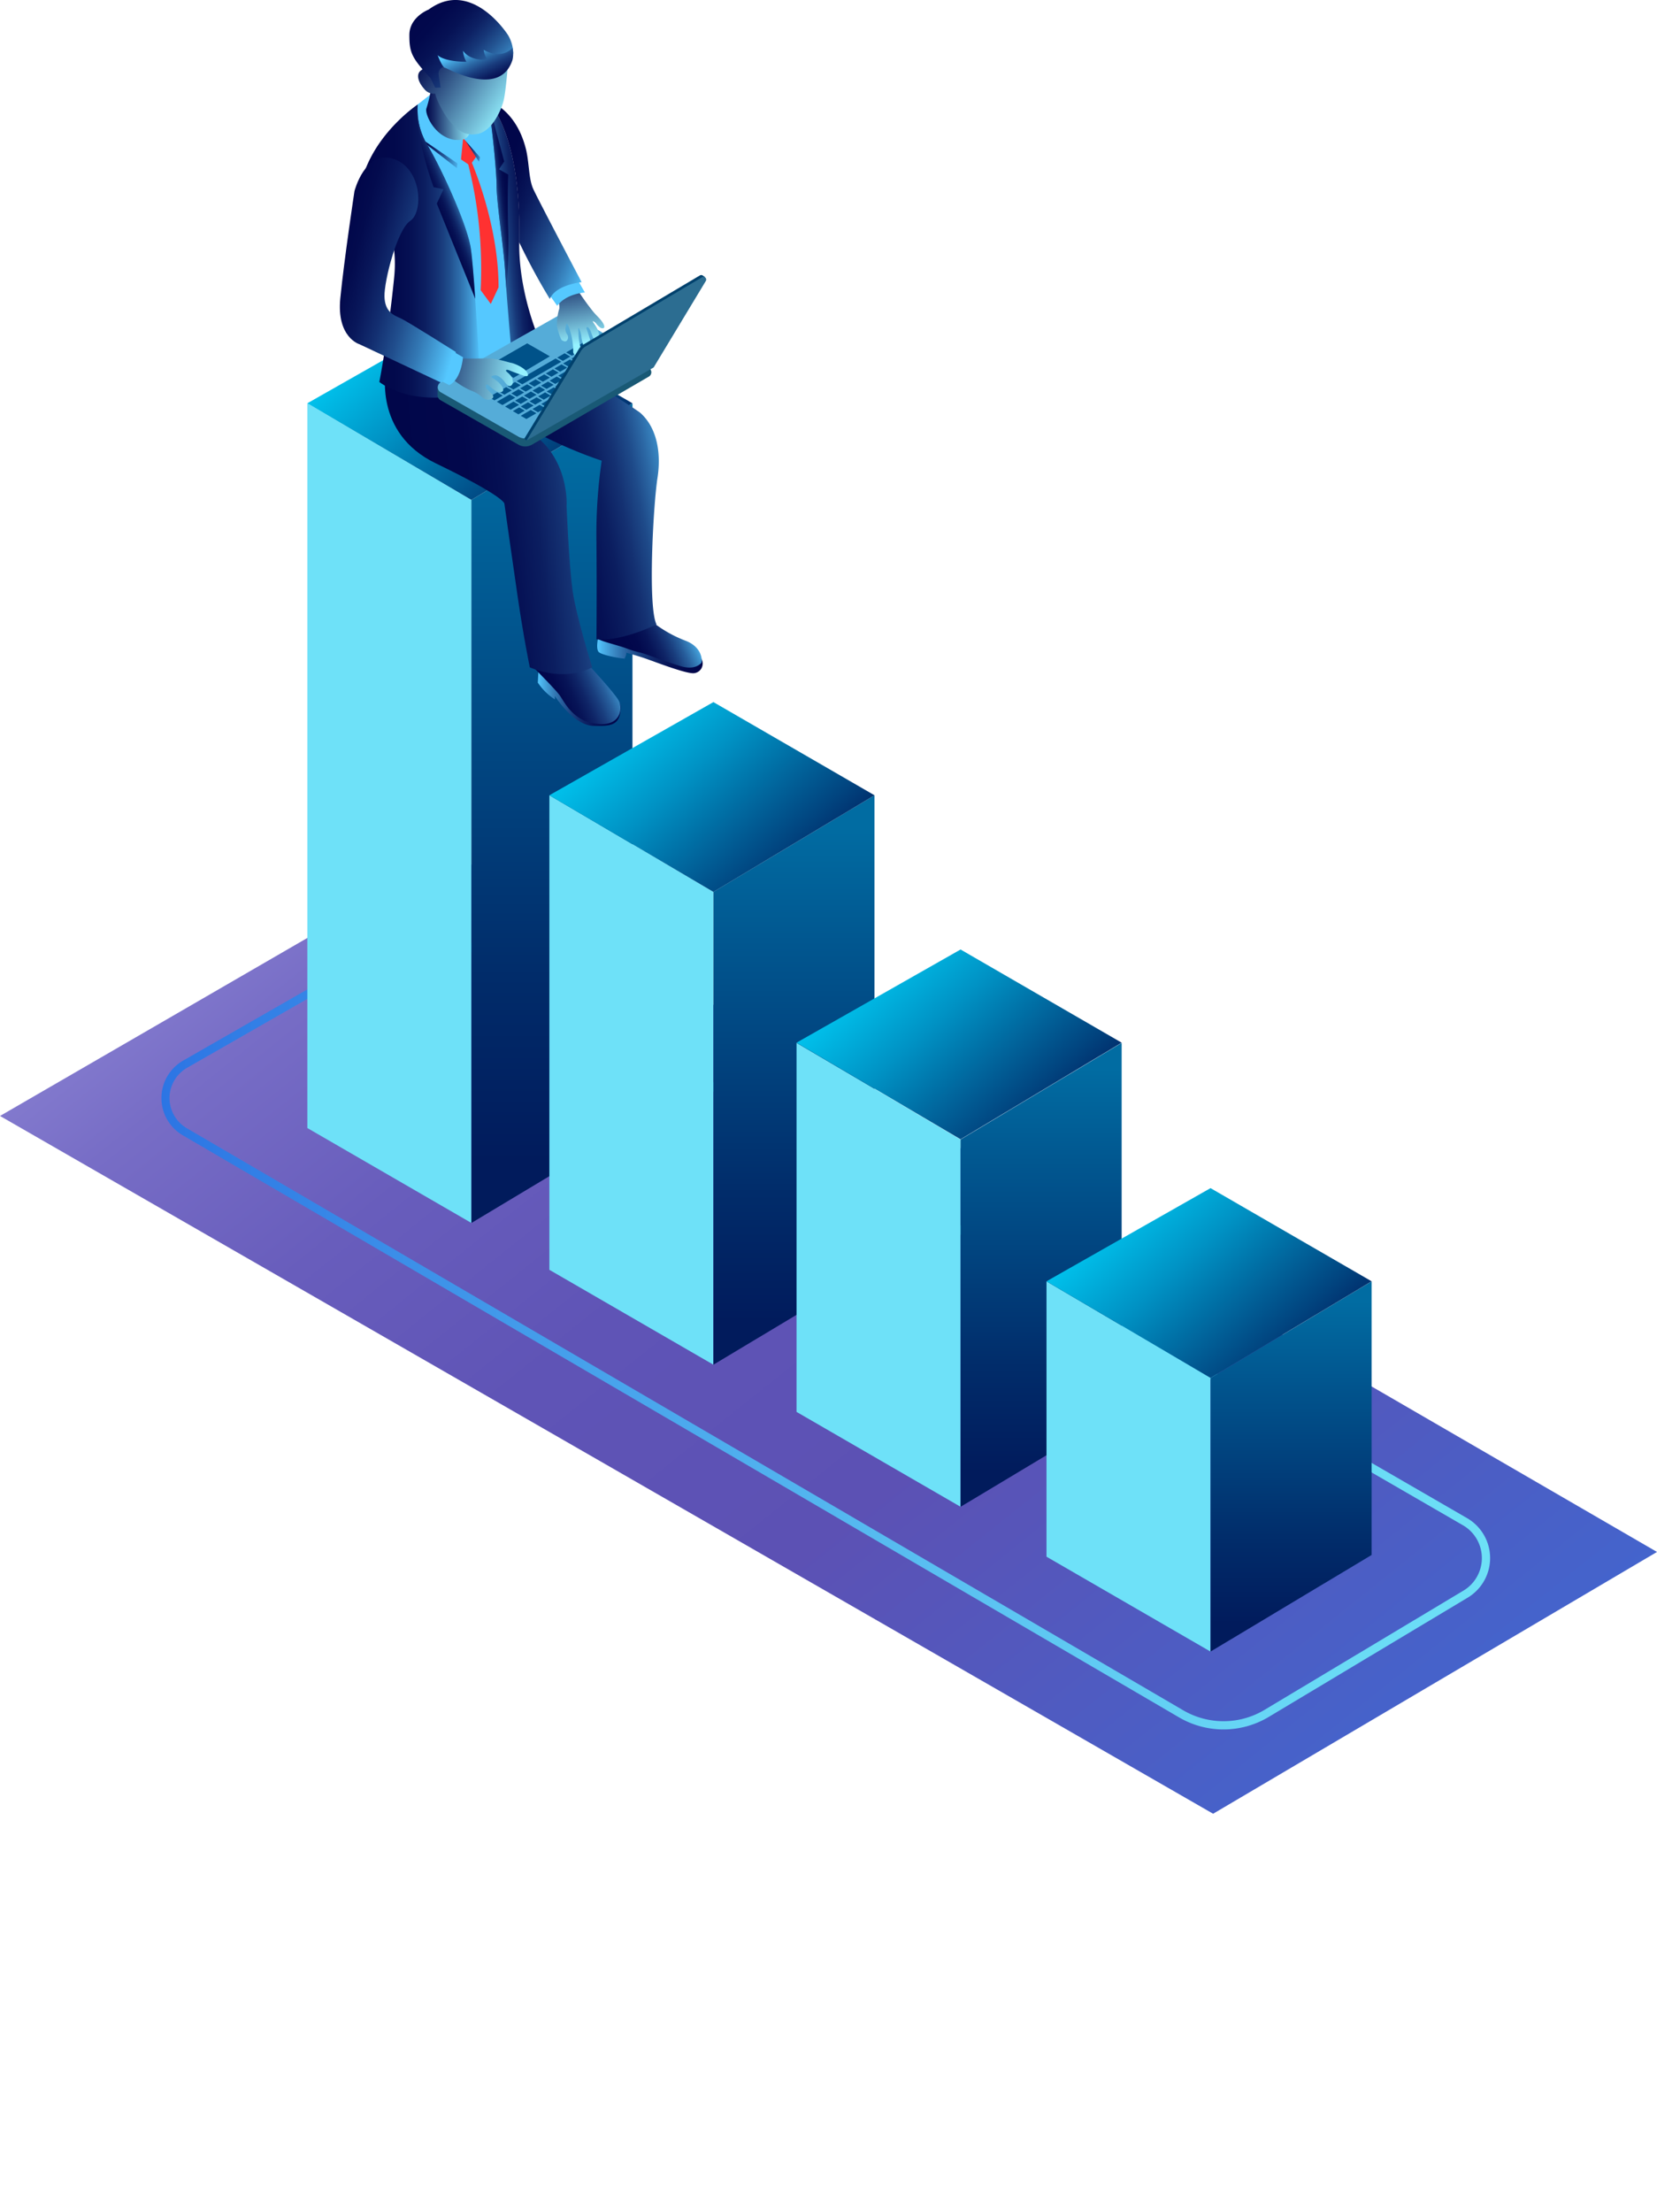 <svg id="Layer_1" data-name="Layer 1" xmlns="http://www.w3.org/2000/svg" xmlns:xlink="http://www.w3.org/1999/xlink" viewBox="0 0 492.94 657.8"><defs><style>.cls-1,.cls-3{mask:url(#mask);}.cls-2,.cls-4,.cls-6{mix-blend-mode:multiply;}.cls-2{fill:url(#linear-gradient);}.cls-3{filter:url(#luminosity-noclip-4);}.cls-4{fill:url(#linear-gradient-2);}.cls-5{mask:url(#mask-3);filter:url(#luminosity-noclip-5);}.cls-6{fill:url(#linear-gradient-3);}.cls-7{mask:url(#mask-4);}.cls-8{mask:url(#mask-5);}.cls-9{fill:url(#Dégradé_sans_nom_4);}.cls-10{mask:url(#mask-6);}.cls-11{fill:url(#Dégradé_sans_nom_3);}.cls-12{fill:url(#Dégradé_sans_nom_17);}.cls-13{fill:url(#_ÂÁ_Ï_ÌÌ_È_ËÂÌÚ_88);}.cls-14{fill:#6ee1f8;}.cls-15{fill:url(#linear-gradient-4);}.cls-16{fill:url(#linear-gradient-5);}.cls-17{fill:url(#linear-gradient-6);}.cls-18{fill:url(#linear-gradient-7);}.cls-19{fill:url(#linear-gradient-8);}.cls-20{fill:url(#linear-gradient-9);}.cls-21{fill:url(#linear-gradient-10);}.cls-22{fill:url(#linear-gradient-11);}.cls-23{fill:url(#linear-gradient-12);}.cls-24{fill:url(#linear-gradient-13);}.cls-25{fill:url(#linear-gradient-14);}.cls-26{fill:url(#linear-gradient-15);}.cls-27{fill:url(#linear-gradient-16);}.cls-28{fill:url(#linear-gradient-17);}.cls-29{fill:#55c8ff;}.cls-30{fill:#ff3131;}.cls-31{fill:url(#linear-gradient-18);}.cls-32{fill:url(#linear-gradient-19);}.cls-33{fill:url(#linear-gradient-20);}.cls-34{fill:url(#linear-gradient-21);}.cls-35{fill:url(#linear-gradient-22);}.cls-36{fill:url(#linear-gradient-23);}.cls-37{fill:#195975;}.cls-38{fill:#55acd8;}.cls-39{fill:#005289;}.cls-40{fill:url(#linear-gradient-24);}.cls-41{fill:#00416d;}.cls-42{fill:#2c6d91;}.cls-43{fill:url(#linear-gradient-25);}.cls-44{fill:url(#linear-gradient-26);}.cls-45{fill:url(#linear-gradient-27);}.cls-46{fill:url(#linear-gradient-28);}.cls-47{fill:url(#linear-gradient-29);}.cls-48{fill:url(#linear-gradient-30);}.cls-49{fill:url(#linear-gradient-31);}.cls-50{filter:url(#luminosity-noclip-3);}.cls-51{filter:url(#luminosity-noclip);}</style><filter id="luminosity-noclip" x="0" y="-8646.3" width="360.89" height="32766" filterUnits="userSpaceOnUse" color-interpolation-filters="sRGB"><feFlood flood-color="#fff" result="bg"/><feBlend in="SourceGraphic" in2="bg"/></filter><mask id="mask" x="0" y="-8646.3" width="360.89" height="32766" maskUnits="userSpaceOnUse"><g class="cls-51"/></mask><linearGradient id="linear-gradient" x1="245.8" y1="356.13" x2="434.67" y2="741.34" gradientTransform="matrix(-1, 0, 0, 1, 492.94, 0)" gradientUnits="userSpaceOnUse"><stop offset="0" stop-color="#fff"/><stop offset="0.02" stop-color="#f6f6f6"/><stop offset="0.18" stop-color="#b6b6b6"/><stop offset="0.34" stop-color="#7f7f7f"/><stop offset="0.49" stop-color="#515151"/><stop offset="0.64" stop-color="#2e2e2e"/><stop offset="0.78" stop-color="#151515"/><stop offset="0.9" stop-color="#050505"/><stop offset="1"/></linearGradient><linearGradient id="linear-gradient-2" x1="245.8" y1="356.13" x2="434.67" y2="741.34" gradientTransform="matrix(-1, 0, 0, 1, 492.94, 0)" gradientUnits="userSpaceOnUse"><stop offset="0" stop-color="#fff"/><stop offset="0.1" stop-color="#eee"/><stop offset="0.3" stop-color="#c2c2c2"/><stop offset="0.57" stop-color="#7a7a7a"/><stop offset="0.92" stop-color="#191919"/><stop offset="1"/></linearGradient><filter id="luminosity-noclip-3" x="360.89" y="-8646.3" width="132.05" height="32766" filterUnits="userSpaceOnUse" color-interpolation-filters="sRGB"><feFlood flood-color="#fff" result="bg"/><feBlend in="SourceGraphic" in2="bg"/></filter><mask id="mask-3" x="360.89" y="-8646.3" width="132.05" height="32766" maskUnits="userSpaceOnUse"><g class="cls-50"/></mask><linearGradient id="linear-gradient-3" x1="115.36" y1="480.7" x2="5.78" y2="862.23" xlink:href="#linear-gradient"/><mask id="mask-4" x="0" y="331.84" width="360.89" height="320.62" maskUnits="userSpaceOnUse"><g class="cls-1"><polygon class="cls-2" points="360.89 426.47 360.89 652.47 0 652.47 0 331.85 360.89 426.47"/></g></mask><filter id="luminosity-noclip-4" x="0" y="331.84" width="360.89" height="325.96" filterUnits="userSpaceOnUse" color-interpolation-filters="sRGB"><feFlood flood-color="#fff" result="bg"/><feBlend in="SourceGraphic" in2="bg"/></filter><mask id="mask-5" x="0" y="331.84" width="360.89" height="325.96" maskUnits="userSpaceOnUse"><g class="cls-3"><polygon class="cls-4" points="360.89 426.47 360.89 652.47 0 652.47 0 331.85 360.89 426.47"/></g></mask><linearGradient id="Dégradé_sans_nom_4" x1="247.2" y1="361.65" x2="355.63" y2="582.81" gradientTransform="matrix(-1, 0, 0, 1, 492.94, 0)" gradientUnits="userSpaceOnUse"><stop offset="0" stop-color="#267fe5"/><stop offset="0.09" stop-color="#2983e6" stop-opacity="0.96"/><stop offset="0.24" stop-color="#308de8" stop-opacity="0.86"/><stop offset="0.42" stop-color="#3c9deb" stop-opacity="0.7"/><stop offset="0.63" stop-color="#4cb3ef" stop-opacity="0.47"/><stop offset="0.87" stop-color="#61d0f5" stop-opacity="0.18"/><stop offset="1" stop-color="#6ee1f8" stop-opacity="0"/></linearGradient><filter id="luminosity-noclip-5" x="360.89" y="461.5" width="132.05" height="381.95" filterUnits="userSpaceOnUse" color-interpolation-filters="sRGB"><feFlood flood-color="#fff" result="bg"/><feBlend in="SourceGraphic" in2="bg"/></filter><mask id="mask-6" x="360.89" y="461.5" width="132.05" height="381.95" maskUnits="userSpaceOnUse"><g class="cls-5"><polygon class="cls-6" points="492.94 461.5 492.94 843.44 360.89 843.44 360.89 509.03 492.94 461.5"/></g></mask><linearGradient id="Dégradé_sans_nom_3" x1="88.57" y1="481.16" x2="43.13" y2="639.37" gradientTransform="matrix(-1, 0, 0, 1, 492.94, 0)" gradientUnits="userSpaceOnUse"><stop offset="0" stop-color="#267fe5"/><stop offset="0.09" stop-color="#2983e6" stop-opacity="0.96"/><stop offset="0.24" stop-color="#308de8" stop-opacity="0.86"/><stop offset="0.42" stop-color="#3c9deb" stop-opacity="0.7"/><stop offset="0.63" stop-color="#4cb3ef" stop-opacity="0.47"/><stop offset="0.87" stop-color="#61d0f5" stop-opacity="0.18"/><stop offset="1" stop-color="#6ee1f8" stop-opacity="0"/></linearGradient><linearGradient id="Dégradé_sans_nom_17" x1="389.09" y1="218.88" x2="31.77" y2="664.31" gradientTransform="matrix(-1, 0, 0, 1, 492.94, 0)" gradientUnits="userSpaceOnUse"><stop offset="0" stop-color="#8b83d3"/><stop offset="0.09" stop-color="#776dc6"/><stop offset="0.2" stop-color="#685dbc"/><stop offset="0.32" stop-color="#5f54b6"/><stop offset="0.48" stop-color="#5c51b4"/><stop offset="0.79" stop-color="#4166cf"/><stop offset="1" stop-color="#2c75e4"/></linearGradient><linearGradient id="_ÂÁ_Ï_ÌÌ_È_ËÂÌÚ_88" x1="49.65" y1="396.15" x2="444.92" y2="396.15" gradientTransform="matrix(-1, 0, 0, 1, 492.94, 0)" gradientUnits="userSpaceOnUse"><stop offset="0" stop-color="#6de0f6"/><stop offset="0.16" stop-color="#68d8f5"/><stop offset="0.41" stop-color="#5ac0f1"/><stop offset="0.73" stop-color="#439bea"/><stop offset="1" stop-color="#2c75e4"/></linearGradient><linearGradient id="linear-gradient-4" x1="328.74" y1="133.32" x2="328.74" y2="345.46" gradientTransform="matrix(-1, 0, 0, 1, 492.94, 0)" gradientUnits="userSpaceOnUse"><stop offset="0" stop-color="#016ca2"/><stop offset="0.23" stop-color="#015790"/><stop offset="0.74" stop-color="#012c6a"/><stop offset="1" stop-color="#011b5c"/></linearGradient><linearGradient id="linear-gradient-5" x1="319.73" y1="156.89" x2="391.76" y2="77.21" gradientTransform="matrix(-1, 0, 0, 1, 492.94, 0)" gradientUnits="userSpaceOnUse"><stop offset="0" stop-color="#01064a"/><stop offset="0.23" stop-color="#01447f"/><stop offset="0.55" stop-color="#0092c4"/><stop offset="0.78" stop-color="#00c4ee"/><stop offset="0.89" stop-color="#00d7ff"/></linearGradient><linearGradient id="linear-gradient-6" x1="256.75" y1="245.8" x2="256.75" y2="393.17" xlink:href="#linear-gradient-4"/><linearGradient id="linear-gradient-7" x1="247.73" y1="273.45" x2="319.76" y2="193.78" xlink:href="#linear-gradient-5"/><linearGradient id="linear-gradient-8" x1="183.22" y1="317.71" x2="183.22" y2="437.77" xlink:href="#linear-gradient-4"/><linearGradient id="linear-gradient-9" x1="174.2" y1="347.02" x2="246.24" y2="267.34" xlink:href="#linear-gradient-5"/><linearGradient id="linear-gradient-10" x1="108.86" y1="387.09" x2="108.86" y2="482.91" xlink:href="#linear-gradient-4"/><linearGradient id="linear-gradient-11" x1="99.84" y1="417.98" x2="171.88" y2="338.31" xlink:href="#linear-gradient-5"/><linearGradient id="linear-gradient-12" x1="-2444.27" y1="207.32" x2="-2419.64" y2="207.32" gradientTransform="matrix(-1, 0, 0, 1, -2259.69, 0)" gradientUnits="userSpaceOnUse"><stop offset="0" stop-color="#01064a"/><stop offset="0.17" stop-color="#02094d"/><stop offset="0.32" stop-color="#071457"/><stop offset="0.45" stop-color="#0f2567"/><stop offset="0.58" stop-color="#193e7e"/><stop offset="0.71" stop-color="#275e9c"/><stop offset="0.83" stop-color="#3885c0"/><stop offset="0.95" stop-color="#4bb2eb"/><stop offset="1" stop-color="#55c8ff"/></linearGradient><linearGradient id="linear-gradient-13" x1="-2444.31" y1="199.55" x2="-2422.91" y2="209.18" gradientTransform="matrix(-1, 0, 0, 1, -2259.69, 0)" gradientUnits="userSpaceOnUse"><stop offset="0" stop-color="#55c8ff"/><stop offset="0.05" stop-color="#4bb2eb"/><stop offset="0.17" stop-color="#3885c0"/><stop offset="0.29" stop-color="#275e9c"/><stop offset="0.42" stop-color="#193e7e"/><stop offset="0.55" stop-color="#0f2567"/><stop offset="0.68" stop-color="#071457"/><stop offset="0.83" stop-color="#02094d"/><stop offset="1" stop-color="#01064a"/></linearGradient><linearGradient id="linear-gradient-14" x1="-2451.24" y1="149.4" x2="-2380.32" y2="157.44" gradientTransform="matrix(-1, 0, 0, 1, -2259.69, 0)" gradientUnits="userSpaceOnUse"><stop offset="0" stop-color="#55c8ff"/><stop offset="0.03" stop-color="#4db6ee"/><stop offset="0.1" stop-color="#3b8dc8"/><stop offset="0.18" stop-color="#2c69a6"/><stop offset="0.26" stop-color="#1e4a89"/><stop offset="0.35" stop-color="#143172"/><stop offset="0.45" stop-color="#0b1e60"/><stop offset="0.57" stop-color="#051054"/><stop offset="0.72" stop-color="#02084c"/><stop offset="1" stop-color="#01064a"/></linearGradient><linearGradient id="linear-gradient-15" x1="-2468.75" y1="194.76" x2="-2437.37" y2="194.76" xlink:href="#linear-gradient-12"/><linearGradient id="linear-gradient-16" x1="-2466.76" y1="187.05" x2="-2447.53" y2="195.88" xlink:href="#linear-gradient-13"/><linearGradient id="linear-gradient-17" x1="-2462.87" y1="137.82" x2="-2406.99" y2="148.77" xlink:href="#linear-gradient-14"/><linearGradient id="linear-gradient-18" x1="-2396.65" y1="43.94" x2="-2384.08" y2="43.94" gradientTransform="matrix(-1, 0, 0, 1, -2259.69, 0)" gradientUnits="userSpaceOnUse"><stop offset="0" stop-color="#55c8ff"/><stop offset="0.09" stop-color="#48aae3"/><stop offset="0.25" stop-color="#3379b5"/><stop offset="0.42" stop-color="#214f8e"/><stop offset="0.58" stop-color="#132f71"/><stop offset="0.73" stop-color="#09185b"/><stop offset="0.87" stop-color="#030b4e"/><stop offset="1" stop-color="#01064a"/></linearGradient><linearGradient id="linear-gradient-19" x1="-2403.47" y1="44.4" x2="-2397.46" y2="44.4" xlink:href="#linear-gradient-18"/><linearGradient id="linear-gradient-20" x1="-2420.93" y1="69.36" x2="-2404.5" y2="70.82" gradientTransform="matrix(-1, 0, 0, 1, -2259.69, 0)" gradientUnits="userSpaceOnUse"><stop offset="0" stop-color="#01064a"/><stop offset="0.2" stop-color="#02094d"/><stop offset="0.35" stop-color="#061255"/><stop offset="0.48" stop-color="#0d2264"/><stop offset="0.6" stop-color="#173879"/><stop offset="0.71" stop-color="#235594"/><stop offset="0.82" stop-color="#3379b5"/><stop offset="0.92" stop-color="#45a2dc"/><stop offset="1" stop-color="#55c8ff"/></linearGradient><linearGradient id="linear-gradient-21" x1="-2411.56" y1="59.04" x2="-2406.32" y2="59.58" gradientTransform="matrix(-1, 0, 0, 1, -2259.69, 0)" gradientUnits="userSpaceOnUse"><stop offset="0" stop-color="#01064a"/><stop offset="0.25" stop-color="#02094c"/><stop offset="0.4" stop-color="#061154"/><stop offset="0.52" stop-color="#0c1f61"/><stop offset="0.63" stop-color="#153374"/><stop offset="0.73" stop-color="#204e8d"/><stop offset="0.82" stop-color="#2e6eab"/><stop offset="0.91" stop-color="#3f94cf"/><stop offset="0.99" stop-color="#51bff7"/><stop offset="1" stop-color="#55c8ff"/></linearGradient><linearGradient id="linear-gradient-22" x1="-2402.64" y1="74.66" x2="-2368.44" y2="74.66" gradientTransform="matrix(-1, 0, 0, 1, -2259.69, 0)" gradientUnits="userSpaceOnUse"><stop offset="0" stop-color="#55c8ff"/><stop offset="0.01" stop-color="#51bff7"/><stop offset="0.09" stop-color="#3f94cf"/><stop offset="0.18" stop-color="#2e6eab"/><stop offset="0.27" stop-color="#204e8d"/><stop offset="0.37" stop-color="#153374"/><stop offset="0.48" stop-color="#0c1f61"/><stop offset="0.6" stop-color="#061154"/><stop offset="0.75" stop-color="#02094c"/><stop offset="1" stop-color="#01064a"/></linearGradient><linearGradient id="linear-gradient-23" x1="-2396.77" y1="58.28" x2="-2387.76" y2="61.81" xlink:href="#linear-gradient-22"/><linearGradient id="linear-gradient-24" x1="-2429.14" y1="79.25" x2="-2433.39" y2="102.11" gradientTransform="matrix(-1, 0, 0, 1, -2259.69, 0)" gradientUnits="userSpaceOnUse"><stop offset="0" stop-color="#01064a"/><stop offset="0.17" stop-color="#162864"/><stop offset="0.54" stop-color="#4d80a8"/><stop offset="1" stop-color="#94f1ff"/></linearGradient><linearGradient id="linear-gradient-25" x1="-2440.09" y1="69.89" x2="-2407.31" y2="56.65" xlink:href="#linear-gradient-18"/><linearGradient id="linear-gradient-26" x1="-2399.7" y1="33.99" x2="-2386.48" y2="33.99" gradientTransform="matrix(-1, 0, 0, 1, -2259.69, 0)" gradientUnits="userSpaceOnUse"><stop offset="0" stop-color="#94f1ff"/><stop offset="0.46" stop-color="#4d80a8"/><stop offset="0.83" stop-color="#162864"/><stop offset="1" stop-color="#01064a"/></linearGradient><linearGradient id="linear-gradient-27" x1="-2410.97" y1="33.27" x2="-2384.49" y2="16.04" xlink:href="#linear-gradient-26"/><linearGradient id="linear-gradient-28" x1="-2383.19" y1="2.47" x2="-2409.04" y2="25.8" gradientTransform="matrix(-1, 0, 0, 1, -2259.69, 0)" gradientUnits="userSpaceOnUse"><stop offset="0" stop-color="#01064a"/><stop offset="0.21" stop-color="#02094d"/><stop offset="0.36" stop-color="#061255"/><stop offset="0.49" stop-color="#0d2164"/><stop offset="0.6" stop-color="#163778"/><stop offset="0.71" stop-color="#235492"/><stop offset="0.82" stop-color="#3276b3"/><stop offset="0.92" stop-color="#439fd9"/><stop offset="1" stop-color="#55c8ff"/></linearGradient><linearGradient id="linear-gradient-29" x1="-2405.91" y1="25.93" x2="-2400.19" y2="13.58" gradientTransform="matrix(-1, 0, 0, 1, -2259.69, 0)" gradientUnits="userSpaceOnUse"><stop offset="0" stop-color="#01064a"/><stop offset="0.11" stop-color="#040c50"/><stop offset="0.26" stop-color="#0c1f61"/><stop offset="0.44" stop-color="#193c7d"/><stop offset="0.63" stop-color="#2a66a3"/><stop offset="0.84" stop-color="#419ad4"/><stop offset="1" stop-color="#55c8ff"/></linearGradient><linearGradient id="linear-gradient-30" x1="-2413.71" y1="114.14" x2="-2383.79" y2="108.97" xlink:href="#linear-gradient-26"/><linearGradient id="linear-gradient-31" x1="-2399.91" y1="84.78" x2="-2360.24" y2="74.24" xlink:href="#linear-gradient-18"/></defs><g class="cls-7"><g class="cls-8"><polygon class="cls-9" points="360.89 426.47 360.89 657.8 0 450.3 0 331.85 360.89 426.47"/></g></g><g class="cls-10"><polygon class="cls-11" points="492.94 461.5 492.94 579.96 360.89 657.8 360.89 509.03 492.94 461.5"/></g><polygon class="cls-12" points="492.94 461.5 360.89 539.35 0 331.85 134.71 253.86 492.94 461.5"/><path class="cls-13" d="M350.76,510.7,54.37,337.6a12.83,12.83,0,0,1,.1-22.2l58-33.23a31.52,31.52,0,0,1,31.35.06L436.43,451.44l-.61,1.06.61-1.06a13.72,13.72,0,0,1,.18,23.66l-59.16,35.45a26.19,26.19,0,0,1-26.69.15ZM113.68,284.29l-58,33.23a10.38,10.38,0,0,0-.07,18L352,508.59a23.76,23.76,0,0,0,24.2-.14L435.36,473a11.28,11.28,0,0,0-.16-19.44L142.6,284.35a29.08,29.08,0,0,0-28.92-.06Z"/><polygon class="cls-14" points="140.24 363.67 91.43 335.44 91.43 119.92 140.23 148.66 140.24 363.67"/><polygon class="cls-15" points="140.23 148.66 188.15 119.92 188.15 334.93 140.24 363.67 140.23 148.66"/><polygon class="cls-16" points="188.15 119.92 140.23 92.21 91.43 119.92 140.23 148.66 188.15 119.92"/><polygon class="cls-14" points="212.23 405.82 163.43 377.6 163.43 236.49 212.23 265.22 212.23 405.82"/><polygon class="cls-17" points="212.23 265.22 260.15 236.49 260.15 377.09 212.23 405.82 212.23 265.22"/><polygon class="cls-18" points="260.15 236.49 212.23 208.78 163.43 236.49 212.23 265.23 260.15 236.49"/><polygon class="cls-14" points="285.76 448.07 236.96 419.85 236.96 310.13 285.76 338.86 285.76 448.07"/><polygon class="cls-19" points="285.76 338.86 333.68 310.13 333.68 419.34 285.76 448.07 285.76 338.86"/><polygon class="cls-20" points="333.68 310.06 285.76 282.35 236.96 310.06 285.76 338.79 333.68 310.06"/><polygon class="cls-14" points="360.12 491.13 311.32 462.91 311.32 381.04 360.12 409.77 360.12 491.13"/><polygon class="cls-21" points="360.12 409.77 408.04 381.04 408.04 462.4 360.12 491.13 360.12 409.77"/><polygon class="cls-22" points="408.04 381.02 360.12 353.31 311.32 381.02 360.12 409.75 408.04 381.02"/><path class="cls-23" d="M160.21,198.8,160,203a17.4,17.4,0,0,0,5.09,5v-1s5.53,8.77,11.54,8.86c4.83.07,8,.08,8-5.64S160.21,198.8,160.21,198.8Z"/><path class="cls-24" d="M175.34,198s7.17,7.69,8.67,10.24.58,9.46-9.71,6.29c-4.68-2-6.5-5.87-7.7-7.64-.84-1.24-4.63-5.13-6.81-7.33L158.24,198S161.87,192.72,175.34,198Z"/><path class="cls-25" d="M114.87,109.59s-4.07,19.09,14.75,28.18c20.71,10,20.43,12,20.43,12s2.14,15.25,3.94,27.58,3.62,21.09,3.62,21.09,9.7,4.58,18.57,0c0,0-4.71-15-5.82-22.72s-1.8-25.23-1.8-25.23,1.05-14.72-11.5-22.47c-12.72-7.86-13.72-17.44-13.72-17.44Z"/><path class="cls-26" d="M178,189.31s-.87,3.75.17,4.63,5.71,1.76,7.64,1.92c.73-1.51.47-1.77.47-1.77s2.75.74,5.11,1.52c2.66.87,13.08,5,15.21,4.56a2.88,2.88,0,0,0,2.1-4.21C207.87,194.19,178,189.31,178,189.31Z"/><path class="cls-27" d="M194.15,185a37.44,37.44,0,0,0,9.62,5.46c5.45,2,5.12,6.34,4.86,6.65s-1.95,2.24-6.11,1-7.1-2.39-10.22-3.5c-2-.72-2.91-.65-5.94-1.8-2.79-1.06-8.84-2.34-8.68-3.17S191,184.22,194.15,185Z"/><path class="cls-28" d="M151.52,99.9s25.64,13.58,38.8,22.73c4.86,4.16,6.52,11.5,5.27,19.54s-2.91,38.39-.28,43.52c0,0-10.25,5.13-17.87,4.43,0,0,.13-14,0-28.69A151,151,0,0,1,179,137a132.56,132.56,0,0,1-33.54-17l-6.37-9.57Z"/><path class="cls-29" d="M121.36,37.58h26.8l4.94,64s-5.39,8-15.33,8.81L128,86.58Z"/><polygon class="cls-30" points="142.12 45.99 139.79 49.2 136.34 46.86 137.77 40.73 142.12 45.99"/><path class="cls-30" d="M140.23,48.06s8.13,18.42,8.08,37.39L146,90.38l-3-4.08a127.68,127.68,0,0,0-3.91-38.24Z"/><polygon class="cls-31" points="136.97 42.31 135.92 49.98 124.39 41.05 126.14 37.9 136.97 42.31"/><polygon class="cls-32" points="137.77 40.73 142.47 48.06 143.78 43.26 137.77 40.73"/><polygon class="cls-29" points="137.77 41.08 136.97 49.2 124.39 40.61 123.81 31.42 129.09 27.29 137.77 41.08"/><polygon class="cls-29" points="137.77 41.08 143.35 47.38 146.19 37.85 147.17 32.67 141.43 31.07 137.77 41.08"/><path class="cls-33" d="M144.85,29.57A51.63,51.63,0,0,1,146,36c.86,6.47,1.73,15.73,1.73,19.3,0,5.26,2.11,18.08,2.53,25.43.07,1.27.19,3,.34,5h0c.72,9.67,2.13,25.66,2.13,25.66,4.36-1.05,8.66-8.19,8.66-8.19s-6.86-14.08-6.93-30.27C155.46,39.29,144.85,29.57,144.85,29.57Z"/><path class="cls-34" d="M146,33.09V36c.86,6.47,1.73,15.73,1.73,19.3,0,5.26,2.11,18.08,2.53,25.43.07,1.27.19,3,.34,5h0v0a143.35,143.35,0,0,0,.6-17.42c-.31-8.52,0-16.4,0-16.4l-2.76-1.57L150,48Z"/><path class="cls-35" d="M117.27,82.37c-1.74,17.5-4.42,31.21-4.42,31.21s10.72,8.82,30.11,2.2c0,0-.76-14.66-1.6-26.94-.46-6.65-.94-12.59-1.34-15.14-1.16-7.25-9-24.07-12.75-30.34a20.24,20.24,0,0,1-3-12.22v-.07l0,0h0c-.82.56-11,7.62-15.5,19.11C108.75,55.74,119,64.88,117.27,82.37Z"/><path class="cls-36" d="M129,55.65l2.94.63-2,4.25,11.44,28.31c-.46-6.65-.94-12.59-1.34-15.14-1.16-7.25-9-24.07-12.75-30.34a20.24,20.24,0,0,1-3-12.22l0,0,0,0v0C124.19,31.75,123.52,40.68,129,55.65Z"/><path class="cls-37" d="M193.05,109.44,170,95.8a3.19,3.19,0,0,0-3.19,0l-35.32,20-.13-.8h-1.17v2.54h0a1.7,1.7,0,0,0,.86,1.46l23.16,13.22a4.06,4.06,0,0,0,4.06,0L193,112A1.48,1.48,0,0,0,193.05,109.44Z"/><path class="cls-38" d="M131.05,113.71l35.76-20.25a3.17,3.17,0,0,1,3.19,0l23.05,13.63a1.49,1.49,0,0,1,0,2.57l-34.77,20.19a4.09,4.09,0,0,1-4.06,0l-23.16-13.23A1.7,1.7,0,0,1,131.05,113.71Z"/><polygon class="cls-39" points="147.9 116.67 149.56 117.64 147.09 119.06 145.43 118.1 147.9 116.67"/><polygon class="cls-39" points="150.58 115.12 152.25 116.09 150.03 117.37 148.36 116.4 150.58 115.12"/><polygon class="cls-39" points="153.22 113.59 154.89 114.56 152.71 115.82 151.04 114.85 153.22 113.59"/><polygon class="cls-39" points="165.29 106.61 166.97 107.58 155.36 114.29 155.36 114.29 153.69 113.32 165.29 106.61"/><polygon class="cls-39" points="167.97 105.06 169.65 106.03 167.44 107.31 165.76 106.34 167.97 105.06"/><polygon class="cls-39" points="170.61 103.53 172.29 104.51 170.12 105.77 170.12 105.77 168.44 104.79 170.61 103.53"/><polygon class="cls-39" points="175.58 102.61 172.76 104.24 171.08 103.27 173.9 101.64 175.58 102.61"/><polygon class="cls-39" points="151.62 117.28 153.29 118.24 149.47 120.45 147.8 119.48 151.62 117.28"/><polygon class="cls-39" points="154.25 115.76 155.92 116.72 153.76 117.97 152.09 117 154.25 115.76"/><polygon class="cls-39" points="156.8 114.28 158.47 115.25 156.38 116.45 154.71 115.49 156.8 114.28"/><polygon class="cls-39" points="159.34 112.81 161.02 113.78 158.94 114.98 157.27 114.01 159.34 112.81"/><polygon class="cls-39" points="161.9 111.33 163.58 112.3 161.48 113.51 159.81 112.54 161.9 111.33"/><polygon class="cls-39" points="164.49 109.84 166.16 110.81 164.04 112.03 164.04 112.03 162.37 111.06 164.49 109.84"/><polygon class="cls-39" points="167.04 108.36 168.72 109.33 166.63 110.54 164.95 109.57 167.04 108.36"/><polygon class="cls-39" points="169.54 106.91 171.22 107.88 169.19 109.06 169.19 109.06 167.51 108.09 169.54 106.91"/><polygon class="cls-39" points="172.1 105.43 173.78 106.41 171.69 107.61 170.01 106.64 172.1 105.43"/><polygon class="cls-39" points="177.95 104 174.25 106.14 172.57 105.16 176.27 103.02 177.95 104"/><polygon class="cls-39" points="153.1 119.61 154.43 120.38 151.9 121.84 150.24 120.88 152.76 119.42 153.1 119.61"/><polygon class="cls-39" points="155.72 118.1 157.05 118.87 154.9 120.11 153.57 119.34 153.23 119.15 155.38 117.9 155.72 118.1"/><polygon class="cls-39" points="158.28 116.62 159.61 117.39 157.52 118.6 156.19 117.83 155.85 117.63 157.94 116.42 158.28 116.62"/><polygon class="cls-39" points="160.82 115.15 162.15 115.92 160.08 117.12 160.08 117.12 158.75 116.35 158.41 116.15 160.48 114.95 160.82 115.15"/><polygon class="cls-39" points="163.38 113.67 164.71 114.44 162.62 115.65 161.29 114.88 160.95 114.68 163.04 113.47 163.38 113.67"/><polygon class="cls-39" points="165.97 112.18 167.3 112.95 165.18 114.17 163.85 113.4 163.85 113.4 163.51 113.2 165.62 111.98 165.97 112.18"/><polygon class="cls-39" points="168.53 110.7 169.86 111.47 167.77 112.68 166.44 111.91 166.09 111.71 168.18 110.5 168.53 110.7"/><polygon class="cls-39" points="171.03 109.26 172.36 110.03 170.33 111.2 169 110.43 169 110.43 168.65 110.23 170.68 109.06 171.03 109.26"/><polygon class="cls-39" points="173.59 107.78 174.92 108.55 172.83 109.76 171.5 108.99 171.15 108.78 173.24 107.58 173.59 107.78"/><polygon class="cls-39" points="180.39 105.39 175.39 108.28 174.06 107.51 173.71 107.31 178.7 104.42 180.39 105.39"/><polygon class="cls-39" points="154.97 121.45 156.11 122.11 154.22 123.21 152.55 122.24 154.44 121.15 154.63 121.25 154.97 121.45"/><polygon class="cls-39" points="157.59 119.93 158.74 120.59 156.58 121.84 155.44 121.18 155.1 120.98 154.91 120.88 157.07 119.63 157.25 119.73 157.59 119.93"/><polygon class="cls-39" points="160.15 118.45 161.3 119.12 159.2 120.33 158.06 119.66 157.72 119.47 157.54 119.36 159.63 118.15 159.81 118.26 160.15 118.45"/><polygon class="cls-39" points="162.69 116.99 163.84 117.65 161.76 118.85 160.62 118.19 160.28 117.99 160.28 117.99 160.09 117.88 162.16 116.68 162.17 116.68 162.35 116.79 162.69 116.99"/><polygon class="cls-39" points="165.25 115.51 166.4 116.17 164.31 117.38 163.16 116.72 162.81 116.52 162.63 116.41 164.72 115.2 164.91 115.31 165.25 115.51"/><polygon class="cls-39" points="167.84 114.02 168.98 114.68 166.86 115.9 165.72 115.24 165.72 115.24 165.37 115.04 165.19 114.94 167.31 113.71 167.49 113.81 167.84 114.02"/><polygon class="cls-39" points="170.4 112.54 171.54 113.2 169.45 114.41 168.3 113.74 167.96 113.54 167.78 113.44 169.86 112.23 169.87 112.23 170.05 112.34 170.4 112.54"/><polygon class="cls-39" points="172.9 111.09 174.04 111.75 172.01 112.93 170.86 112.27 170.86 112.27 170.51 112.07 170.33 111.96 172.37 110.78 172.55 110.89 172.9 111.09"/><polygon class="cls-39" points="175.46 109.61 176.6 110.28 174.51 111.48 173.37 110.82 173.02 110.62 172.84 110.52 174.92 109.31 175.11 109.41 175.46 109.61"/><polygon class="cls-39" points="182.7 106.76 177.07 110.01 175.93 109.34 175.57 109.14 175.39 109.03 181.02 105.78 182.7 106.76"/><polygon class="cls-39" points="158.19 122.08 159.58 122.88 156.59 124.6 154.92 123.64 157.91 121.91 158.01 121.97 158.19 122.08"/><polygon class="cls-39" points="160.82 120.56 162.2 121.36 160.05 122.61 158.66 121.8 158.48 121.7 158.38 121.64 160.53 120.39 160.63 120.45 160.82 120.56"/><polygon class="cls-39" points="163.38 119.08 164.76 119.88 162.67 121.09 161.28 120.29 161.1 120.18 161 120.13 163.09 118.92 163.19 118.97 163.38 119.08"/><polygon class="cls-39" points="165.92 117.61 167.3 118.42 165.23 119.61 163.84 118.81 163.84 118.81 163.66 118.71 163.55 118.65 165.63 117.45 165.73 117.51 165.73 117.51 165.92 117.61 165.92 117.61"/><polygon class="cls-39" points="168.48 116.14 169.86 116.94 167.77 118.15 166.38 117.34 166.2 117.24 166.09 117.18 168.19 115.97 168.29 116.03 168.48 116.14"/><polygon class="cls-39" points="171.06 114.64 172.45 115.44 170.33 116.67 168.94 115.87 168.76 115.76 168.66 115.7 170.77 114.47 170.88 114.54 171.06 114.64"/><polygon class="cls-39" points="173.62 113.16 175.01 113.96 172.92 115.17 171.53 114.37 171.35 114.27 171.24 114.2 173.33 112.99 173.44 113.06 173.62 113.16"/><polygon class="cls-39" points="176.12 111.72 177.51 112.52 175.47 113.7 174.09 112.89 173.91 112.79 173.8 112.72 175.83 111.55 175.94 111.61 176.12 111.72"/><polygon class="cls-39" points="178.68 110.24 180.07 111.04 177.98 112.25 176.59 111.45 176.41 111.34 176.3 111.28 178.39 110.07 178.39 110.07 178.5 110.13 178.68 110.24"/><polygon class="cls-39" points="185.07 108.15 180.53 110.77 179.15 109.97 178.97 109.86 178.85 109.8 183.39 107.18 185.07 108.15"/><path class="cls-40" d="M165.58,88s1.18,2.83.74,4a15.46,15.46,0,0,0-.62,5,17.93,17.93,0,0,0,1.31,4.07s1,.81,1.6.23a1.49,1.49,0,0,0,.06-1.94,2.66,2.66,0,0,1-.41-2c.14-1,.38-1.14.38-1.14a6.23,6.23,0,0,1,1,2.32,20.59,20.59,0,0,1,.88,5.9,1.13,1.13,0,0,0,1.85,1,2.87,2.87,0,0,0,.23-2.56,16.05,16.05,0,0,1-.52-4c0-.57-.17-1.59.14-1.28a6.94,6.94,0,0,1,.76,2.72c0,.53.79,3.66,1.3,3.84.71.25,1.79-.93,1.47-2.39a43.58,43.58,0,0,0-1.33-4.18s.12-.73.77,0,1,2.56,1.39,3c.72.81,1.84.11,1.58-1.44s-1.63-3.09-1.79-3.51,1,.43,1,.61a5.27,5.27,0,0,0,1.37,1.28c1.22.38,1.35-.4.51-1.67s-1.83-2-2.88-3.31a71.72,71.72,0,0,1-4.95-7A7.63,7.63,0,0,0,165.58,88Z"/><path class="cls-41" d="M209.74,82.4l-.69-.48h0l0,0h0a.8.8,0,0,0-.87,0l-34.6,20.53a4.16,4.16,0,0,0-1.42,1.41l-16.19,26.61.71.53,2.1-1.78-.48-.09,35.48-20.35L209.27,83a.81.81,0,0,0,.12-.49Z"/><path class="cls-42" d="M156.64,131l16.19-26.61a4.05,4.05,0,0,1,1.42-1.4l34.64-20.56A.81.81,0,0,1,210,83.51l-15.55,25.76Z"/><polygon class="cls-39" points="145.95 108.37 152.76 112.36 163.57 105.96 156.83 102.1 145.95 108.37"/><path class="cls-29" d="M172,83.49l2,3.5s-5.4.23-8.24,3.94l-2.22-3.14A17.81,17.81,0,0,1,172,83.49Z"/><path class="cls-43" d="M145.23,30c1.87,2.12,9.93,12.93,9.2,42a191.77,191.77,0,0,0,9.14,16.91c1.74-4.26,9.46-5,9.46-5S160,59.22,158.61,56.14s-1.16-8.2-2.26-12.22c-3.07-11.67-11.12-14-11.12-14Z"/><path class="cls-44" d="M128.25,26.37a41.53,41.53,0,0,1-1.37,5.83c-.63,1.47,2.26,8.51,8.41,9.4,1.78,0,4.36.48,4.72-3.67Z"/><path class="cls-45" d="M151.15,18.7s-.62,8-1.26,10.93-3.47,9.35-7.77,10.19c-3.82.74-6.1-1.21-8.15-3.57s-4.36-7-4.46-8.41a3.62,3.62,0,0,1-3.37-1.47c-1.68-1.89-2.52-4.31-.84-5.47S138.65,6.51,151.15,18.7Z"/><path class="cls-46" d="M151.15,10.46S140.38-6.6,127.51,2.85c0,0-5.76,2.19-5.73,7.62,0,5.14.69,6.78,6.26,12.69l1.42,2.89h1.62l-.57-3.59s-.92-3.56,5.09-2.92,15.79-.24,15.79-.24l1.29-3.47A10.92,10.92,0,0,0,151.15,10.46Z"/><path class="cls-47" d="M130.19,16.41s1.27,3.38,2.11,3.73h0a3.24,3.24,0,0,1,.51.19c2.15,1,16.18,8.24,19.65-2.52a8,8,0,0,0,0-3.58c-.1.17-3.22,3.68-8.58.57,0,0,.24,2.24,1.34,2.87,0,0-5,.83-7.47-2.56a7.67,7.67,0,0,0,1,3.27S132.48,18.46,130.19,16.41Z"/><path class="cls-48" d="M133.81,112a22.92,22.92,0,0,0,6.24,4.11c3.11,1.17,3.25,2.3,4.51,2.66s3.07-.36,1.67-1.72-1.62-1.62-1.62-1.62-.5-1.94,1-.63,2.83,2.29,3.78,1.66-.48-2.19-1.12-2.8a18,18,0,0,0-2.15-1.52s0-.43,1.18-.54c.85-.07,2.24,1.12,2.73,1.84s1.36,1.67,1.95,1.27.67-.82.49-1.9-1.33-1.89-1.75-2.3-.16-.82,1.08-.27,3.29,1.22,3.29,1.22,2.85,1.26,1.72-.73c-.79-1.39-3.75-2.66-4.79-2.84s-4.15-1.4-7.76-1.31-7.86,0-7.86,0Z"/><path class="cls-29" d="M135,104.65l2.74,1.57s-.48,6.62-4.1,8.31l-3.1-1.63Z"/><path class="cls-49" d="M105.45,56.84s3.15-12.4,11.66-9.56,8.82,15.86,4.94,18.39-7.78,17.86-7.67,22.48,2.73,5.57,4.83,6.52,16.39,10,16.39,10-.73,6.72-4.31,9.14l-24.37-11.45s-6.83-2-5.68-13.66S105.45,56.84,105.45,56.84Z"/></svg>